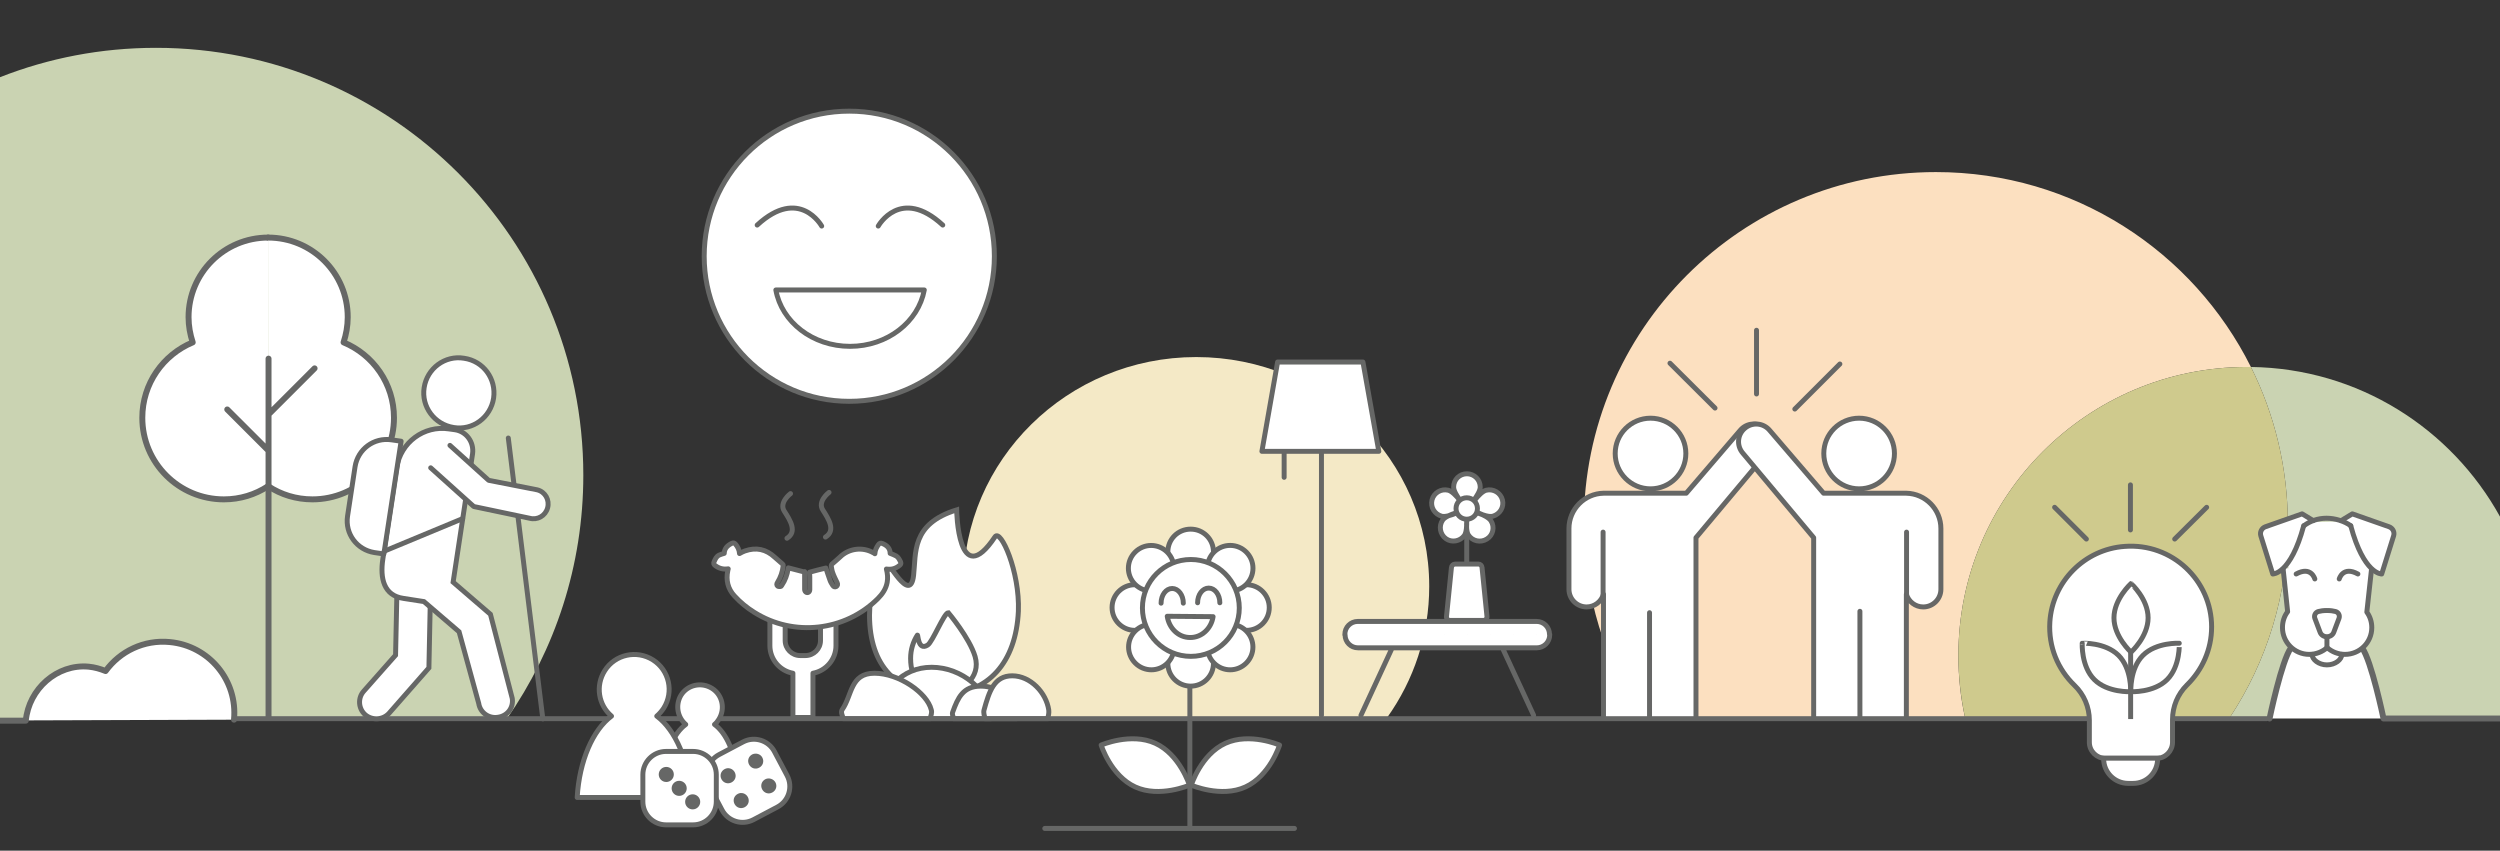 <?xml version="1.0" encoding="utf-8"?>
<!-- Generator: Adobe Illustrator 27.0.1, SVG Export Plug-In . SVG Version: 6.00 Build 0)  -->
<!DOCTYPE svg PUBLIC "-//W3C//DTD SVG 1.1//EN" "http://www.w3.org/Graphics/SVG/1.1/DTD/svg11.dtd">
<svg version="1.1" id="Ebene_4" xmlns:x="http://ns.adobe.com/Extensibility/1.0/" xmlns:i="http://ns.adobe.com/AdobeIllustrator/10.0/" xmlns:graph="http://ns.adobe.com/Graphs/1.0/"
	 xmlns="http://www.w3.org/2000/svg" xmlns:xlink="http://www.w3.org/1999/xlink" x="0px" y="0px" viewBox="0 0 1259.6 428.6"
	 style="enable-background:new 0 0 1259.6 428.6;" xml:space="preserve">
<rect x="0" y="0" width="1259.6" height="428.6" fill="#333333" stroke="none"/>
<style type="text/css">
	.st0{fill:#FFFFFF;}
	.st1{fill:#CAD3B2;}
	.st2{fill:#F4E9C6;}
	.st3{fill:none;stroke:#666766;stroke-width:2.5;stroke-linecap:round;stroke-linejoin:round;stroke-miterlimit:10;}
	.st4{fill:#FCE0C0;}
	.st5{fill:#CFCA8D;}
	.st6{fill:none;stroke:#666766;stroke-width:3;stroke-linecap:round;stroke-linejoin:round;stroke-miterlimit:10;}
	.st7{fill:#FFFFFF;stroke:#666766;stroke-width:2.5;stroke-linecap:round;stroke-linejoin:round;stroke-miterlimit:10;}
	.st8{fill:none;stroke:#666766;stroke-width:2.5;stroke-miterlimit:10;}
	.st9{fill:#666766;}
	.st10{fill:#FFFFFF;stroke:#666766;stroke-width:2.5;stroke-miterlimit:10;}
	.st11{fill:#FFFFFF;stroke:#666766;stroke-width:3;stroke-linecap:round;stroke-linejoin:round;stroke-miterlimit:10;}
</style>
<g>
	<path class="st0" d="M1179.9,329.7c0,2.6-3.3,5.3-7.5,5.3c-4.1,0-7.5-2.7-7.5-5.3"/>
</g>
<path class="st1" d="M78.6,24.1c-27.7,0-54.2,5.2-78.6,14.8v323.4h255.3c24.3-34.9,38.6-77.2,38.6-122.9
	C293.9,120.5,197.5,24.1,78.6,24.1z"/>
<path class="st1" d="M1134.1,184.9c11.9,23.8,18.6,50.7,18.6,79.1c0,35.9-10.7,69.4-29.1,97.3H990c0,0.2,0.1,0.3,0.1,0.5h269.5
	V260.3C1235.1,215.9,1188.2,185.6,1134.1,184.9z"/>
<g>
	<path class="st2" d="M602.7,179.9c-64.8,0-117.4,51.7-117.4,115.5c0,24.5,7.8,47.2,21.1,66H699c13.3-18.7,21.1-41.4,21.1-66
		C720.1,231.6,667.5,179.9,602.7,179.9"/>
</g>
<g>
	<g>
		<line class="st3" x1="599.5" y1="342.9" x2="599.5" y2="416.1"/>
	</g>
	<g>
		<path class="st0" d="M582.1,374.5c12.3,5.6,17.2,21.1,17.2,21.1s-15.1,6.5-27.3,0.9c-12.3-5.6-17.2-21.1-17.2-21.1
			S569.8,368.9,582.1,374.5"/>
	</g>
	<g>
		<path class="st3" d="M582.1,374.5c12.3,5.6,17.2,21.1,17.2,21.1s-15.1,6.5-27.3,0.9c-12.3-5.6-17.2-21.1-17.2-21.1
			S569.8,368.9,582.1,374.5z"/>
	</g>
	<g>
		<path class="st0" d="M617.4,374.5c-12.3,5.6-17.2,21.1-17.2,21.1s15.1,6.5,27.3,0.9c12.3-5.6,17.2-21.1,17.2-21.1
			S629.7,368.9,617.4,374.5"/>
	</g>
	<g>
		<path class="st3" d="M617.4,374.5c-12.3,5.6-17.2,21.1-17.2,21.1s15.1,6.5,27.3,0.9c12.3-5.6,17.2-21.1,17.2-21.1
			S629.7,368.9,617.4,374.5z"/>
	</g>
	<g>
		<line class="st3" x1="526.4" y1="417.4" x2="652.2" y2="417.4"/>
	</g>
	<g>
		<path class="st0" d="M611.4,278.1c0,6.3-5.1,11.5-11.5,11.5c-6.3,0-11.5-5.1-11.5-11.5s5.1-11.5,11.5-11.5
			C606.3,266.6,611.4,271.7,611.4,278.1"/>
	</g>
	<g>
		<path class="st3" d="M611.4,278.1c0,6.3-5.1,11.5-11.5,11.5c-6.3,0-11.5-5.1-11.5-11.5s5.1-11.5,11.5-11.5
			C606.3,266.6,611.4,271.7,611.4,278.1z"/>
	</g>
	<g>
		<path class="st0" d="M611.4,334.2c0,6.3-5.1,11.5-11.5,11.5c-6.3,0-11.5-5.1-11.5-11.5c0-6.3,5.1-11.5,11.5-11.5
			C606.3,322.8,611.4,327.9,611.4,334.2"/>
	</g>
	<g>
		<path class="st3" d="M611.4,334.2c0,6.3-5.1,11.5-11.5,11.5c-6.3,0-11.5-5.1-11.5-11.5c0-6.3,5.1-11.5,11.5-11.5
			C606.3,322.8,611.4,327.9,611.4,334.2z"/>
	</g>
	<g>
		<path class="st0" d="M628,317.6c-6.3,0-11.5-5.1-11.5-11.5c0-6.3,5.1-11.5,11.5-11.5c6.3,0,11.5,5.1,11.5,11.5
			S634.4,317.6,628,317.6"/>
	</g>
	<g>
		<path class="st3" d="M628,317.6c-6.3,0-11.5-5.1-11.5-11.5c0-6.3,5.1-11.5,11.5-11.5c6.3,0,11.5,5.1,11.5,11.5
			S634.4,317.6,628,317.6z"/>
	</g>
	<g>
		<path class="st0" d="M571.8,317.6c-6.3,0-11.5-5.1-11.5-11.5c0-6.3,5.1-11.5,11.5-11.5s11.5,5.1,11.5,11.5
			S578.2,317.6,571.8,317.6"/>
	</g>
	<g>
		<path class="st3" d="M571.8,317.6c-6.3,0-11.5-5.1-11.5-11.5c0-6.3,5.1-11.5,11.5-11.5s11.5,5.1,11.5,11.5
			S578.2,317.6,571.8,317.6z"/>
	</g>
	<g>
		<path class="st0" d="M627.9,294.4c-4.5,4.5-11.7,4.5-16.2,0s-4.5-11.7,0-16.2s11.7-4.5,16.2,0S632.4,289.9,627.9,294.4"/>
	</g>
	<g>
		<circle class="st3" cx="619.8" cy="286.3" r="11.5"/>
	</g>
	<g>
		<path class="st0" d="M588.2,334.1c-4.5,4.5-11.7,4.5-16.2,0s-4.5-11.7,0-16.2s11.7-4.5,16.2,0S592.7,329.6,588.2,334.1"/>
	</g>
	<g>
		<path class="st3" d="M588.2,334.1c-4.5,4.5-11.7,4.5-16.2,0s-4.5-11.7,0-16.2s11.7-4.5,16.2,0S592.7,329.6,588.2,334.1z"/>
	</g>
	<g>
		<path class="st0" d="M611.7,334.1c-4.5-4.5-4.5-11.7,0-16.2s11.7-4.5,16.2,0s4.5,11.7,0,16.2S616.2,338.6,611.7,334.1"/>
	</g>
	<g>
		<path class="st3" d="M611.7,334.1c-4.5-4.5-4.5-11.7,0-16.2s11.7-4.5,16.2,0s4.5,11.7,0,16.2S616.2,338.6,611.7,334.1z"/>
	</g>
	<g>
		<path class="st0" d="M571.9,294.4c-4.5-4.5-4.5-11.7,0-16.2s11.7-4.5,16.2,0s4.5,11.7,0,16.2C583.7,298.9,576.4,298.9,571.9,294.4
			"/>
	</g>
	<g>
		<path class="st3" d="M571.9,294.4c-4.5-4.5-4.5-11.7,0-16.2s11.7-4.5,16.2,0s4.5,11.7,0,16.2C583.7,298.9,576.4,298.9,571.9,294.4
			z"/>
	</g>
	<g>
		<path class="st0" d="M624.4,306.3c0,13.5-10.9,24.4-24.4,24.4s-24.4-10.9-24.4-24.4s10.9-24.4,24.4-24.4
			C613.4,281.9,624.4,292.8,624.4,306.3"/>
	</g>
	<g>
		<path class="st3" d="M624.4,306.3c0,13.5-10.9,24.4-24.4,24.4s-24.4-10.9-24.4-24.4s10.9-24.4,24.4-24.4
			C613.4,281.9,624.4,292.8,624.4,306.3z"/>
	</g>
	<g>
		<path class="st0" d="M588.1,310.5c0.9,6,5.6,10.7,11.5,10.7c5.8,0.1,10.7-4.5,11.6-10.5L588.1,310.5z"/>
	</g>
	<g>
		<path class="st3" d="M588.1,310.5c0.9,6,5.6,10.7,11.5,10.7c5.8,0.1,10.7-4.5,11.6-10.5L588.1,310.5z"/>
	</g>
	<g>
		<path class="st3" d="M603.4,303.7c0-4.1,2.5-7.4,5.6-7.4s5.6,3.3,5.6,7.4 M585,303.9c0-4.1,2.5-7.4,5.6-7.4s5.6,3.3,5.6,7.4"/>
	</g>
</g>
<g>
	<path class="st4" d="M975.4,86.7c-98,0-177.4,79.4-177.4,177.3c0,35.9,10.7,69.4,29.1,97.3H990c-2.2-10-3.3-20.4-3.3-31
		c0-80.3,65.1-145.4,145.4-145.4c0.7,0,1.4,0,2,0C1105,126.6,1044.9,86.7,975.4,86.7"/>
</g>
<g>
	<path class="st5" d="M1132.1,184.9c-80.3,0-145.4,65.1-145.4,145.4c0,10.6,1.2,21,3.3,31h133.6c18.4-27.9,29.1-61.4,29.1-97.3
		c0-28.4-6.7-55.3-18.6-79.1C1133.4,184.9,1132.8,184.9,1132.1,184.9"/>
</g>
<g>
	<path class="st0" d="M1200.9,362c0,0-6.1-29.3-10.8-35.6h-35.8c-4.7,6.3-10.8,35.6-10.8,35.6H1200.9z"/>
</g>
<g>
	<path class="st6" d="M1259.6,362h-58.7c0,0-6.1-29.3-10.8-35.6h-35.8c-4.7,6.3-10.8,35.6-10.8,35.6"/>
</g>
<circle class="st7" cx="427.9" cy="129.1" r="73.1"/>
<polygon class="st0" points="1188.6,262.6 1151.1,263.3 1153.2,288.4 1193.9,291.8 "/>
<g>
	<g>
		<path class="st0" d="M849.4,228.5c0,9.8-8,17.8-17.8,17.8s-17.8-8-17.8-17.8s8-17.8,17.8-17.8S849.4,218.6,849.4,228.5"/>
	</g>
	<g>
		<circle class="st3" cx="831.6" cy="228.5" r="17.8"/>
	</g>
	<g>
		<path class="st0" d="M854.5,361.7v-90.8l35.7-42.6c3.2-3.7,2.8-9.3-0.9-12.5s-9.3-2.8-12.5,1l-27.2,31.7h-41.7l0,0
			c-9.6,0.2-17.4,8.1-17.4,17.8v30.6c0,4.9,4,8.9,8.9,8.9c4,0,7.4-2.7,8.5-6.4v62.4"/>
	</g>
	<g>
		<path class="st3" d="M854.5,361.7v-90.8l35.7-42.6c3.2-3.7,2.8-9.3-0.9-12.5s-9.3-2.8-12.5,1l-27.2,31.7h-41.7l0,0
			c-9.6,0.2-17.4,8.1-17.4,17.8v30.6c0,4.9,4,8.9,8.9,8.9c4,0,7.4-2.7,8.5-6.4v62.4"/>
	</g>
</g>
<path class="st3" d="M807.7,300.4v-32.3 M831.1,308.7v53"/>
<g>
	<g>
		<path class="st0" d="M918.9,228.5c0,9.8,8,17.8,17.8,17.8s17.8-8,17.8-17.8s-8-17.8-17.8-17.8S918.9,218.6,918.9,228.5"/>
	</g>
	<g>
		<path class="st3" d="M918.9,228.5c0,9.8,8,17.8,17.8,17.8s17.8-8,17.8-17.8s-8-17.8-17.8-17.8S918.9,218.6,918.9,228.5z"/>
	</g>
	<g>
		<path class="st0" d="M913.8,361.7v-90.8l-35.7-42.6c-3.2-3.7-2.8-9.3,1-12.5c3.7-3.2,9.3-2.8,12.5,1l27.2,31.7h41.7l0,0
			c9.6,0.2,17.4,8.1,17.4,17.8v30.6c0,4.9-4,8.9-8.9,8.9c-4,0-7.4-2.7-8.5-6.4v62.4"/>
	</g>
	<g>
		<path class="st3" d="M913.8,361.7v-90.8l-35.7-42.6c-3.2-3.7-2.8-9.3,1-12.5c3.7-3.2,9.3-2.8,12.5,1l27.2,31.7h41.7l0,0
			c9.6,0.2,17.4,8.1,17.4,17.8v30.6c0,4.9-4,8.9-8.9,8.9c-4,0-7.4-2.7-8.5-6.4v62.4"/>
	</g>
</g>
<path class="st3" d="M885,198.5v-32.1 M904.3,206.1l22.7-22.7 M864.1,205.6L841.4,183 M960.6,300.4v-32.3 M937.1,308v53"/>
<g>
	<g>
		<path class="st0" d="M491.3,330.8c3.1,10.6-6.6,18.1-16.6,18.1s-15.9-6.2-15.9-17.2c0-4.4,1.3-8.4,3.4-11.7c0.4-0.7,0.2,8.2,5.2,5
			c2.5-1.6,8.3-16.3,10.4-16.3C477.8,308.7,488.5,321.4,491.3,330.8 M513.1,308c-1.2,25.6-15.1,41.7-38.1,41.7s-36.9-14.1-36.9-39.7
			c0-10.1,2.9-19.3,7.8-27c1.1-1.7,12.7,22,14.4,6.9c1.3-11.2-1.3-25.9,21.7-33c0,0,0.6,41.6,19.3,13.6
			C504.1,266.1,513.9,288,513.1,308"/>
	</g>
	<g>
		<path class="st8" d="M491.3,330.8c3.1,10.6-6.6,18.1-16.6,18.1s-15.9-6.2-15.9-17.2c0-4.4,1.3-8.4,3.4-11.7c0.4-0.7,0.2,8.2,5.2,5
			c2.5-1.6,8.3-16.3,10.4-16.3C477.8,308.7,488.5,321.4,491.3,330.8z M513.1,308c-1.2,25.6-15.1,41.7-38.1,41.7
			s-36.9-14.1-36.9-39.7c0-10.1,2.9-19.3,7.8-27c1.1-1.7,12.7,22,14.4,6.9c1.3-11.2-1.3-25.9,21.7-33c0,0,0.6,41.6,19.3,13.6
			C504.1,266.1,513.9,288,513.1,308z"/>
	</g>
	<g>
		<path class="st0" d="M499.2,362.1c-0.3-14.3-14.7-25.9-29.8-25.9s-25.5,11.7-25.8,25.9H499.2z"/>
	</g>
	<g>
		<path class="st3" d="M499.2,362.1c-0.3-14.3-14.7-25.9-29.8-25.9s-25.5,11.7-25.8,25.9H499.2z"/>
	</g>
	<g>
		<path class="st0" d="M468.6,362.1c0.4-1.5,1.1-3,0.6-4.5c-2.1-8.5-16.3-18.4-28.6-18.4s-11.2,11.2-16.3,18.4
			c-0.8,1.3,0.2,3.1,0.6,4.5H468.6z"/>
	</g>
	<g>
		<path class="st3" d="M468.6,362.1c0.4-1.5,1.1-3,0.6-4.5c-2.1-8.5-16.3-18.4-28.6-18.4s-11.2,11.2-16.3,18.4
			c-0.8,1.3,0.2,3.1,0.6,4.5H468.6z"/>
	</g>
	<g>
		<path class="st0" d="M512.1,362.1c0.3-1.1,0.7-2.1,0.5-3.3c-1.3-6.7-9.3-13.1-18.4-13.1c-9,0-11.6,5.9-14.2,13.1
			c-0.4,1.1,0.2,2.2,0.5,3.3H512.1z"/>
	</g>
	<g>
		<path class="st3" d="M512.1,362.1c0.3-1.1,0.7-2.1,0.5-3.3c-1.3-6.7-9.3-13.1-18.4-13.1c-9,0-11.6,5.9-14.2,13.1
			c-0.4,1.1,0.2,2.2,0.5,3.3H512.1z"/>
	</g>
	<g>
		<path class="st0" d="M527.9,362.1c0.3-1.4,0.7-2.9,0.5-4.4c-1.3-8.8-9.3-17.2-18.4-17.2s-11.6,7.8-14.2,17.2
			c-0.4,1.4,0.2,3,0.5,4.4H527.9z"/>
	</g>
	<g>
		<path class="st3" d="M527.9,362.1c0.3-1.4,0.7-2.9,0.5-4.4c-1.3-8.8-9.3-17.2-18.4-17.2s-11.6,7.8-14.2,17.2
			c-0.4,1.4,0.2,3,0.5,4.4H527.9z"/>
	</g>
</g>
<line class="st3" x1="1142" y1="362.1" x2="118.4" y2="362.1"/>
<g>
	<path class="st7" d="M413.4,313.3v9.4c0,4.2-3.4,7.6-7.6,7.6h-2.6c-4.2,0-7.6-3.4-7.6-7.6v-10 M387.9,310.2v15.1
		c0,6.9,5,12.7,11.6,13.9v22.3h10.1v-22.3c6.6-1.2,11.6-7,11.6-13.9v-12.5"/>
</g>
<g>
	<path class="st0" d="M446.6,286.7c0.6,2.3,0.8,4.5,0.4,6.7c-0.6,3.3-2.4,5.9-4.7,8.2c-16.6,16.5-42.5,19.4-62.3,6.9
		c-3.7-2.3-7.1-5.1-10-8.3c-3.3-3.6-4.3-7.9-3.3-12.7c0.1-0.3,0.1-0.5,0.2-0.9c-2.5,0.4-4.6-0.2-6.5-1.6c-0.8-0.6-1-1.1-0.6-2
		c0.6-1.3,1.1-2.6,2.5-3.3c0.8-0.4,1.7-0.6,2.6-0.9c0.1-2.4,1.5-3.9,3.7-5c0.9-0.4,1.3-0.4,2,0.4c1.1,1.3,1.9,2.9,2,4.7
		c0.9-0.5,1.8-1,2.7-1.3c5.7-2,10.7-0.9,15.1,3.2c1.3,1.2,2.6,2.2,3.9,3.4c0.2,0.2,0.4,0.5,0.3,0.8c-0.3,3.1-1.3,5.9-2.9,8.5
		c-0.4,0.6-0.5,1.3,0.1,1.8c0.4,0.3,1,0.2,1.5,0.2c0.2,0,0.4-0.3,0.6-0.6c1.7-2.5,2.7-5.3,3.2-8.3c0-0.2,0.1-0.5,0.1-0.5
		c2.7,0.7,5.4,1.4,8.1,2.1c0-0.1,0.1-0.1,0.1-0.2c0,0.3,0,0.6,0,0.9c0,2.7,0,5.3,0,8c0,0.5,0.2,1.1,0.6,1.4c0.9,0.7,2,0,2-1.2
		c0-2.1,0-4.2,0-6.3c0-0.9-0.1-1.8-0.1-2.5c2.9-0.8,5.6-1.5,8.2-2.1c0.7,2,1.3,4.1,2.1,6.2c0.3,0.9,0.9,1.8,1.4,2.6
		c0.4,0.7,1.2,0.9,1.8,0.5c0.6-0.4,0.8-1.1,0.4-1.9c-0.8-1.7-1.7-3.4-2.3-5.2c-0.4-1.1-0.5-2.3-0.7-3.4c0-0.2,0.2-0.6,0.4-0.8
		c1.3-1.2,2.8-2.3,4-3.5c4.4-4.4,11.4-5.3,16.8-2.2c0.3,0.1,0.5,0.3,0.8,0.5c0.1-1.8,0.8-3.2,1.8-4.6c0.5-0.7,1.1-0.9,1.9-0.6
		c2.3,0.9,4,2.4,4,5c1,0.4,2.1,0.8,3,1.3c1.2,0.7,1.7,1.9,2.3,3.1c0.3,0.7,0,1.3-0.6,1.7C451.3,286.5,449.1,287.1,446.6,286.7"/>
</g>
<g>
	<path class="st3" d="M446.6,286.7c0.6,2.3,0.8,4.5,0.4,6.7c-0.6,3.3-2.4,5.9-4.7,8.2c-16.6,16.5-42.5,19.4-62.3,6.9
		c-3.7-2.3-7.1-5.1-10-8.3c-3.3-3.6-4.3-7.9-3.3-12.7c0.1-0.3,0.1-0.5,0.2-0.9c-2.5,0.4-4.6-0.2-6.5-1.6c-0.8-0.6-1-1.1-0.6-2
		c0.6-1.3,1.1-2.6,2.5-3.3c0.8-0.4,1.7-0.6,2.6-0.9c0.1-2.4,1.5-3.9,3.7-5c0.9-0.4,1.3-0.4,2,0.4c1.1,1.3,1.9,2.9,2,4.7
		c0.9-0.5,1.8-1,2.7-1.3c5.7-2,10.7-0.9,15.1,3.2c1.3,1.2,2.6,2.2,3.9,3.4c0.2,0.2,0.4,0.5,0.3,0.8c-0.3,3.1-1.3,5.9-2.9,8.5
		c-0.4,0.6-0.5,1.3,0.1,1.8c0.4,0.3,1,0.2,1.5,0.2c0.2,0,0.4-0.3,0.6-0.6c1.7-2.5,2.7-5.3,3.2-8.3c0-0.2,0.1-0.5,0.1-0.5
		c2.7,0.7,5.4,1.4,8.1,2.1c0-0.1,0.1-0.1,0.1-0.2c0,0.3,0,0.6,0,0.9c0,2.7,0,5.3,0,8c0,0.5,0.2,1.1,0.6,1.4c0.9,0.7,2,0,2-1.2
		c0-2.1,0-4.2,0-6.3c0-0.9-0.1-1.8-0.1-2.5c2.9-0.8,5.6-1.5,8.2-2.1c0.7,2,1.3,4.1,2.1,6.2c0.3,0.9,0.9,1.8,1.4,2.6
		c0.4,0.7,1.2,0.9,1.8,0.5c0.6-0.4,0.8-1.1,0.4-1.9c-0.8-1.7-1.7-3.4-2.3-5.2c-0.4-1.1-0.5-2.3-0.7-3.4c0-0.2,0.2-0.6,0.4-0.8
		c1.3-1.2,2.8-2.3,4-3.5c4.4-4.4,11.4-5.3,16.8-2.2c0.3,0.1,0.5,0.3,0.8,0.5c0.1-1.8,0.8-3.2,1.8-4.6c0.5-0.7,1.1-0.9,1.9-0.6
		c2.3,0.9,4,2.4,4,5c1,0.4,2.1,0.8,3,1.3c1.2,0.7,1.7,1.9,2.3,3.1c0.3,0.7,0,1.3-0.6,1.7C451.3,286.5,449.1,287.1,446.6,286.7z"/>
</g>
<g>
	<path class="st0" d="M1150.3,286.4l2.3,21.8c-1.7,2.2-2.6,5-2.6,8c0,7.4,6,13.5,13.5,13.5c3.4,0,6.6-1.3,9-3.4
		c2.4,2.1,5.5,3.4,9,3.4c7.4,0,13.5-6,13.5-13.5c0-2.9-0.9-5.6-2.5-7.8l2.5-22.8"/>
</g>
<g>
	<path class="st3" d="M1150.3,286.4l2.3,21.8c-1.7,2.2-2.6,5-2.6,8c0,7.4,6,13.5,13.5,13.5c3.4,0,6.6-1.3,9-3.4
		c2.4,2.1,5.5,3.4,9,3.4c7.4,0,13.5-6,13.5-13.5c0-2.9-0.9-5.6-2.5-7.8l2.5-22.8"/>
</g>
<g>
	<path class="st0" d="M1165.5,262.3l-5.6-3.4l-18.5,6.5c-1.9,0.7-2.9,2.7-2.3,4.6l6,19.2c0,0,9,0.3,15.6-24.3"/>
</g>
<g>
	<path class="st3" d="M1165.5,262.3l-5.6-3.4l-18.5,6.5c-1.9,0.7-2.9,2.7-2.3,4.6l6,19.2c0,0,9,0.3,15.6-24.3"/>
</g>
<g>
	<path class="st0" d="M1179.6,262.3l5.6-3.4l18.5,6.5c1.9,0.7,2.9,2.7,2.3,4.6l-6,19.2c0,0-9,0.3-15.6-24.3"/>
</g>
<g>
	<path class="st3" d="M1179.6,262.3l5.6-3.4l18.5,6.5c1.9,0.7,2.9,2.7,2.3,4.6l-6,19.2c0,0-9,0.3-15.6-24.3"/>
</g>
<g>
	<path class="st0" d="M1166.3,291.7c0,0-1.8-6.7-9.4-2.5"/>
</g>
<g>
	<path class="st3" d="M1166.3,291.7c0,0-1.8-6.7-9.4-2.5"/>
</g>
<g>
	<path class="st0" d="M1178.6,291.7c0,0,1.8-6.7,9.4-2.5"/>
</g>
<g>
	<path class="st3" d="M1178.6,291.7c0,0,1.8-6.7,9.4-2.5"/>
</g>
<line class="st3" x1="1172.4" y1="326.3" x2="1172.4" y2="320.8"/>
<g>
	<path class="st0" d="M1172.5,320.8h-0.2c-1.5,0-2.9-0.9-3.4-2.4l-2.6-6.9c-0.5-1.4,0.3-3,1.8-3.4c1.1-0.3,2.5-0.5,4.3-0.5
		s3.2,0.2,4.3,0.5c1.5,0.4,2.3,1.9,1.8,3.4l-2.6,6.9C1175.4,319.9,1174,320.8,1172.5,320.8"/>
</g>
<g>
	<path class="st3" d="M1172.5,320.8h-0.2c-1.5,0-2.9-0.9-3.4-2.4l-2.6-6.9c-0.5-1.4,0.3-3,1.8-3.4c1.1-0.3,2.5-0.5,4.3-0.5
		s3.2,0.2,4.3,0.5c1.5,0.4,2.3,1.9,1.8,3.4l-2.6,6.9C1175.4,319.9,1174,320.8,1172.5,320.8z"/>
</g>
<g>
	<path class="st3" d="M1179.9,329.7c0,2.6-3.3,5.3-7.5,5.3c-4.1,0-7.5-2.7-7.5-5.3"/>
</g>
<g>
	<path class="st3" d="M1184.4,264.9c-3.1-2.3-7.9-3.8-12.2-3.8c-4.3,0-8.3,1.4-11.4,3.8"/>
</g>
<g>
	<g>
		<path class="st0" d="M345.5,365c-6.1,4.5-10.5,14.5-11.2,26.4h36.9c-0.7-11.9-5.1-21.9-11.2-26.4c0.9-0.7,1.6-1.6,2.2-2.6
			c3.3-5.3,1.8-12.3-3.5-15.6c-5.3-3.3-12.3-1.8-15.6,3.5C340.2,355.2,341.3,361.4,345.5,365"/>
	</g>
	<g>
		<path class="st3" d="M345.5,365c-6.1,4.5-10.5,14.5-11.2,26.4h36.9c-0.7-11.9-5.1-21.9-11.2-26.4c0.9-0.7,1.6-1.6,2.2-2.6
			c3.3-5.3,1.8-12.3-3.5-15.6c-5.3-3.3-12.3-1.8-15.6,3.5C340.2,355.2,341.3,361.4,345.5,365z"/>
	</g>
	<g>
		<path class="st0" d="M308.1,360.8c-9.4,7-16.2,22.5-17.3,41h57.4c-1.1-18.5-7.9-34-17.3-41c1.3-1.1,2.5-2.5,3.5-4
			c5.2-8.2,2.8-19.1-5.4-24.3c-8.2-5.2-19.1-2.8-24.3,5.4C299.9,345.5,301.5,355.2,308.1,360.8"/>
	</g>
	<g>
		<path class="st3" d="M308.1,360.8c-9.4,7-16.2,22.5-17.3,41h57.4c-1.1-18.5-7.9-34-17.3-41c1.3-1.1,2.5-2.5,3.5-4
			c5.2-8.2,2.8-19.1-5.4-24.3c-8.2-5.2-19.1-2.8-24.3,5.4C299.9,345.5,301.5,355.2,308.1,360.8z"/>
	</g>
	<g>
		<path class="st0" d="M391.7,406.6l-12.1,6.4c-5.7,3-12.8,0.8-15.8-4.9l-6.4-12.1c-3-5.7-0.8-12.8,4.9-15.8l12.1-6.4
			c5.7-3,12.8-0.8,15.8,4.9l6.4,12.1C399.6,396.5,397.4,403.6,391.7,406.6"/>
	</g>
	<g>
		<path class="st3" d="M391.7,406.6l-12.1,6.4c-5.7,3-12.8,0.8-15.8-4.9l-6.4-12.1c-3-5.7-0.8-12.8,4.9-15.8l12.1-6.4
			c5.7-3,12.8-0.8,15.8,4.9l6.4,12.1C399.6,396.5,397.4,403.6,391.7,406.6z"/>
	</g>
	<g>
		<path class="st9" d="M370.2,389.1c1,1.9,0.3,4.1-1.6,5.1s-4.1,0.3-5.1-1.6s-0.3-4.1,1.6-5.1C366.9,386.5,369.2,387.2,370.2,389.1"
			/>
	</g>
	<g>
		<path class="st9" d="M384.1,381.7c1,1.9,0.3,4.1-1.6,5.1s-4.1,0.3-5.1-1.6s-0.3-4.1,1.6-5.1C380.9,379.2,383.2,379.9,384.1,381.7"
			/>
	</g>
	<g>
		<path class="st9" d="M376.8,401.6c1,1.9,0.3,4.1-1.6,5.1s-4.1,0.3-5.1-1.6s-0.3-4.1,1.6-5.1C373.5,399,375.8,399.7,376.8,401.6"/>
	</g>
	<g>
		<path class="st9" d="M390.7,394.2c1,1.9,0.3,4.1-1.6,5.1s-4.1,0.3-5.1-1.6s-0.3-4.1,1.6-5.1C387.4,391.7,389.7,392.4,390.7,394.2"
			/>
	</g>
	<g>
		<path class="st0" d="M349.2,415.6h-13.6c-6.4,0-11.7-5.2-11.7-11.7v-13.6c0-6.4,5.2-11.7,11.7-11.7h13.6c6.4,0,11.7,5.2,11.7,11.7
			v13.6C360.9,410.3,355.7,415.6,349.2,415.6"/>
	</g>
	<g>
		<path class="st3" d="M349.2,415.6h-13.6c-6.4,0-11.7-5.2-11.7-11.7v-13.6c0-6.4,5.2-11.7,11.7-11.7h13.6c6.4,0,11.7,5.2,11.7,11.7
			v13.6C360.9,410.3,355.7,415.6,349.2,415.6z"/>
	</g>
	<g>
		<path class="st9" d="M339.5,390.2c0,2.1-1.7,3.8-3.8,3.8s-3.8-1.7-3.8-3.8c0-2.1,1.7-3.8,3.8-3.8S339.5,388.1,339.5,390.2"/>
	</g>
	<g>
		<path class="st9" d="M346,397.2c0,2.1-1.7,3.8-3.8,3.8s-3.8-1.7-3.8-3.8c0-2.1,1.7-3.8,3.8-3.8S346,395.1,346,397.2"/>
	</g>
	<g>
		<path class="st9" d="M352.8,404c0,2.1-1.7,3.8-3.8,3.8s-3.8-1.7-3.8-3.8c0-2.1,1.7-3.8,3.8-3.8S352.8,401.9,352.8,404"/>
	</g>
</g>
<g>
	<path class="st3" d="M417.7,248.1c0,0-6,4.5-3.1,8.9c2.9,4.5,6.6,10.3,1.3,13.6 M398.3,248.7c0,0-6,4.5-3.1,8.9
		c2.9,4.5,6.6,10.3,1.3,13.6"/>
</g>
<g>
	<path class="st10" d="M751.2,262.4c-2-3.2-11.4-5.6-11.4-5.6s-2,9.5,0,12.7c2,3.1,6.1,4.1,9.3,2.1
		C752.3,269.7,753.2,265.5,751.2,262.4z M737.8,269.8c2.1-3,0.8-12.7,0.8-12.7s-9.6,1.9-11.7,4.9c-2.1,3-1.4,7.2,1.6,9.4
		C731.4,273.5,735.6,272.8,737.8,269.8z M726.4,260.1c3.6,0.9,12.1-3.9,12.1-3.9s-5.2-8.3-8.8-9.2s-7.3,1.3-8.2,4.9
		S722.8,259.1,726.4,260.1z M752.1,260.1c-3.6,0.9-12.1-3.9-12.1-3.9s5.2-8.3,8.8-9.2s7.3,1.3,8.2,4.9S755.7,259.1,752.1,260.1z
		 M745.8,245.4c0,3.7-6.7,10.8-6.7,10.8s-6.7-7-6.7-10.8s3-6.7,6.7-6.7C742.8,238.7,745.8,241.7,745.8,245.4z"/>
</g>
<g>
	<path class="st0" d="M744.4,256.2c0,3-2.4,5.4-5.4,5.4s-5.4-2.4-5.4-5.4c0-3,2.4-5.4,5.4-5.4C742,250.8,744.4,253.2,744.4,256.2"/>
</g>
<g>
	<path class="st8" d="M744.4,256.2c0,3-2.4,5.4-5.4,5.4s-5.4-2.4-5.4-5.4c0-3,2.4-5.4,5.4-5.4C742,250.8,744.4,253.2,744.4,256.2z"
		/>
</g>
<line class="st8" x1="739" y1="268.8" x2="739" y2="301.4"/>
<g>
	<g>
		<path class="st0" d="M747.4,312.6h-16.8c-1.1,0-1.9-0.9-1.8-2l2.5-24.7c0.1-0.9,0.9-1.7,1.8-1.7h11.8c0.9,0,1.7,0.7,1.8,1.7
			l2.5,24.7C749.3,311.6,748.5,312.6,747.4,312.6"/>
	</g>
	<g>
		<path class="st3" d="M747.4,312.6h-16.8c-1.1,0-1.9-0.9-1.8-2l2.5-24.7c0.1-0.9,0.9-1.7,1.8-1.7h11.8c0.9,0,1.7,0.7,1.8,1.7
			l2.5,24.7C749.3,311.6,748.5,312.6,747.4,312.6z"/>
	</g>
</g>
<path class="st7" d="M694.7,227.4h-58.9l7.9-45h43L694.7,227.4z M665.8,360.4V227.8"/>
<line class="st3" x1="647" y1="228" x2="647" y2="240.5"/>
<g>
	<path class="st7" d="M390.9,146.1c2.9,16.1,18.5,28.4,37.4,28.4c18.8,0,34.4-12.3,37.4-28.4H390.9z M414,113.9
		c0,0-11.2-20.1-32.5-0.5 M442.5,113.9c0,0,11.2-20.1,32.5-0.5"/>
</g>
<g>
	<path class="st0" d="M757,326.5l15.7,33.9 M701.4,326.5l-15.7,33.9 M677.6,319.9v-0.3c0-3.6,2.9-6.5,6.5-6.5h90.1
		c3.6,0,6.5,2.9,6.5,6.5 M780.8,319.6v0.3c0,3.6-2.9,6.5-6.5,6.5h-90.1c-3.6,0-6.5-2.9-6.5-6.5"/>
</g>
<g>
	<path class="st3" d="M757,326.5l15.7,33.9 M701.4,326.5l-15.7,33.9 M677.6,319.9v-0.3c0-3.6,2.9-6.5,6.5-6.5h90.1
		c3.6,0,6.5,2.9,6.5,6.5 M780.8,319.6v0.3c0,3.6-2.9,6.5-6.5,6.5h-90.1c-3.6,0-6.5-2.9-6.5-6.5"/>
</g>
<g>
	<g>
		<path class="st10" d="M1114.3,315.9c0-23.5-19.9-42.4-43.8-40.6c-20.2,1.4-36.4,17.8-37.7,38c-0.8,12.6,4.1,24,12.4,32
			c4.8,4.6,7.5,11,7.5,17.6V374c0,4.5,3.7,8.1,8.1,8.1h25.7c4.5,0,8.1-3.7,8.1-8.1v-11.4c0-6.6,2.6-12.8,7.2-17.4
			C1109.5,337.7,1114.3,327.3,1114.3,315.9z"/>
	</g>
	<g>
		<path class="st10" d="M1073.5,362.3v-44.8 M1074.8,394.7h-2.5c-6.8,0-12.4-5.5-12.4-12.4V382h27.2v0.3
			C1087.1,389.2,1081.6,394.7,1074.8,394.7z"/>
	</g>
	<g>
		<path class="st0" d="M1082.3,311.3c0,9.5-8.6,17.3-8.6,17.3s-8.6-7.8-8.6-17.3c0-9.5,8.6-17.3,8.6-17.3S1082.3,301.7,1082.3,311.3
			"/>
	</g>
	<g>
		<path class="st3" d="M1082.3,311.3c0,9.5-8.6,17.3-8.6,17.3s-8.6-7.8-8.6-17.3c0-9.5,8.6-17.3,8.6-17.3S1082.3,301.7,1082.3,311.3
			z"/>
	</g>
	<g>
		<path class="st0" d="M1067.4,330.2c6.7,6.7,6.1,18.3,6.1,18.3s-11.6,0.6-18.3-6.1c-6.7-6.7-6.1-18.3-6.1-18.3
			S1060.6,323.5,1067.4,330.2"/>
	</g>
	<g>
		<path class="st3" d="M1067.4,330.2c6.7,6.7,6.1,18.3,6.1,18.3s-11.6,0.6-18.3-6.1c-6.7-6.7-6.1-18.3-6.1-18.3
			S1060.6,323.5,1067.4,330.2z"/>
	</g>
	<g>
		<path class="st0" d="M1091.9,342.4c-6.7,6.7-18.3,6.1-18.3,6.1s-0.6-11.6,6.1-18.3c6.7-6.7,18.3-6.1,18.3-6.1
			S1098.6,335.7,1091.9,342.4"/>
	</g>
	<g>
		<path class="st3" d="M1091.9,342.4c-6.7,6.7-18.3,6.1-18.3,6.1s-0.6-11.6,6.1-18.3c6.7-6.7,18.3-6.1,18.3-6.1
			S1098.6,335.7,1091.9,342.4z"/>
	</g>
	<g>
		<line class="st3" x1="1073.4" y1="244.3" x2="1073.4" y2="267"/>
		<line class="st3" x1="1111.8" y1="255.6" x2="1095.7" y2="271.6"/>
		<line class="st3" x1="1035.2" y1="255.6" x2="1051.2" y2="271.6"/>
	</g>
</g>
<g id="Ebene_2_00000005237881294663967370000003651986589673822119_">
</g>
<g id="Ebene_3">
	<g>
		<path class="st11" d="M135.1,119.7c-22.1,0-40.1,17.9-40.1,40.1c0,4.5,0.8,8.7,2.1,12.7c-14.9,6.2-25.4,20.8-25.4,38
			c0,22.7,18.4,41.1,41.1,41.1c8.2,0,15.8-2.4,22.2-6.6"/>
		<path class="st11" d="M135.2,245c6.4,4.2,14,6.6,22.2,6.6c22.7,0,41.1-18.4,41.1-41.1c0-17.2-10.5-31.8-25.4-38
			c1.3-4,2.1-8.2,2.1-12.7c0-22.2-18-40.1-40.1-40.1"/>
		<g>
			<path class="st11" d="M158.5,185.6l-23.2,23.2 M114.5,206.3l20.3,20.3 M135.3,180.7v180.9"/>
		</g>
	</g>
	<g>
		<g>
			<g>
				<path class="st0" d="M196,359.4l20.1-22.9l1-47.9l-16.9-0.3l-0.9,41.8l-16,18.1c-3.1,3.4-2.8,8.8,0.7,11.9
					C187.5,363.1,192.9,362.8,196,359.4"/>
			</g>
			<g>
				<path class="st8" d="M196,359.4l20.1-22.9l1-47.9l-16.9-0.3l-0.9,41.8l-16,18.1c-3.1,3.4-2.8,8.8,0.7,11.9
					C187.5,363.1,192.9,362.8,196,359.4z"/>
			</g>
			<g>
				<path class="st0" d="M258.1,351.9l-11-42.4l-18.8-16.2l9.8-64.7c0.8-5.8-3.1-11.3-9-12.1l-2.9-0.4c-12.6-1.9-24.3,6.8-26.3,19.4
					l-7,46.1c-1.5,9.9,0.5,18.5,10.4,19.9l10.3,1.6l17.7,15.2l9.9,36.1c0.7,4.6,5,7.7,9.6,7C255.7,360.8,258.8,356.5,258.1,351.9"/>
			</g>
			<g>
				<path class="st8" d="M258.1,351.9l-11-42.4l-18.8-16.2l9.8-64.7c0.8-5.8-3.1-11.3-9-12.1l-2.9-0.4c-12.6-1.9-24.3,6.8-26.3,19.4
					l-7,46.1c-1.5,9.9,0.5,18.5,10.4,19.9l10.3,1.6l17.7,15.2l9.9,36.1c0.7,4.6,5,7.7,9.6,7C255.7,360.8,258.8,356.5,258.1,351.9z"
					/>
			</g>
			<g>
				<path class="st0" d="M248.7,200.6c-1.5,9.7-10.5,16.4-20.1,14.8c-9.7-1.5-16.4-10.5-14.9-20.1c1.5-9.7,10.5-16.4,20.1-14.8
					C243.6,181.9,250.1,190.9,248.7,200.6"/>
			</g>
			<g>
				<path class="st8" d="M248.7,200.6c-1.5,9.7-10.5,16.4-20.1,14.8c-9.7-1.5-16.4-10.5-14.9-20.1c1.5-9.7,10.5-16.4,20.1-14.8
					C243.6,181.9,250.1,190.9,248.7,200.6z"/>
			</g>
		</g>
		<line class="st3" x1="256.1" y1="220.7" x2="273.5" y2="362.2"/>
		<g>
			<g>
				<path class="st0" d="M226.7,224.4l19.5,17.6l24.5,4.8c4,1,6.3,5.1,5.2,9.1c-1.1,4-5.1,6.3-9.1,5.2l-28.1-5.9L217,235.7"/>
			</g>
			<g>
				<path class="st3" d="M226.7,224.4l19.5,17.6l24.5,4.8c4,1,6.3,5.1,5.2,9.1c-1.1,4-5.1,6.3-9.1,5.2l-28.1-5.9L217,235.7"/>
			</g>
			<g>
				<path class="st0" d="M193.4,279.1l-4.8-0.7c-8.8-1.4-14.8-9.5-13.5-18.3l3.8-25c1.4-8.8,9.5-14.8,18.3-13.5l4.9,0.7L193.4,279.1
					z"/>
			</g>
			<g>
				<path class="st3" d="M193.4,279.1l-4.8-0.7c-8.8-1.4-14.8-9.5-13.5-18.3l3.8-25c1.4-8.8,9.5-14.8,18.3-13.5l4.9,0.7L193.4,279.1
					z"/>
			</g>
		</g>
		<line class="st3" x1="193.6" y1="277.7" x2="233.1" y2="261.3"/>
	</g>
	<path class="st11" d="M117.9,362.6c1.9-19.7-12.5-37.2-32.3-39.1c-13.1-1.3-25.2,4.7-32.4,14.6c-2.7-1.1-5.5-1.9-8.5-2.2
		c-16-1.5-30.2,11.3-31.7,27.2h-38.5"/>
</g>
</svg>

